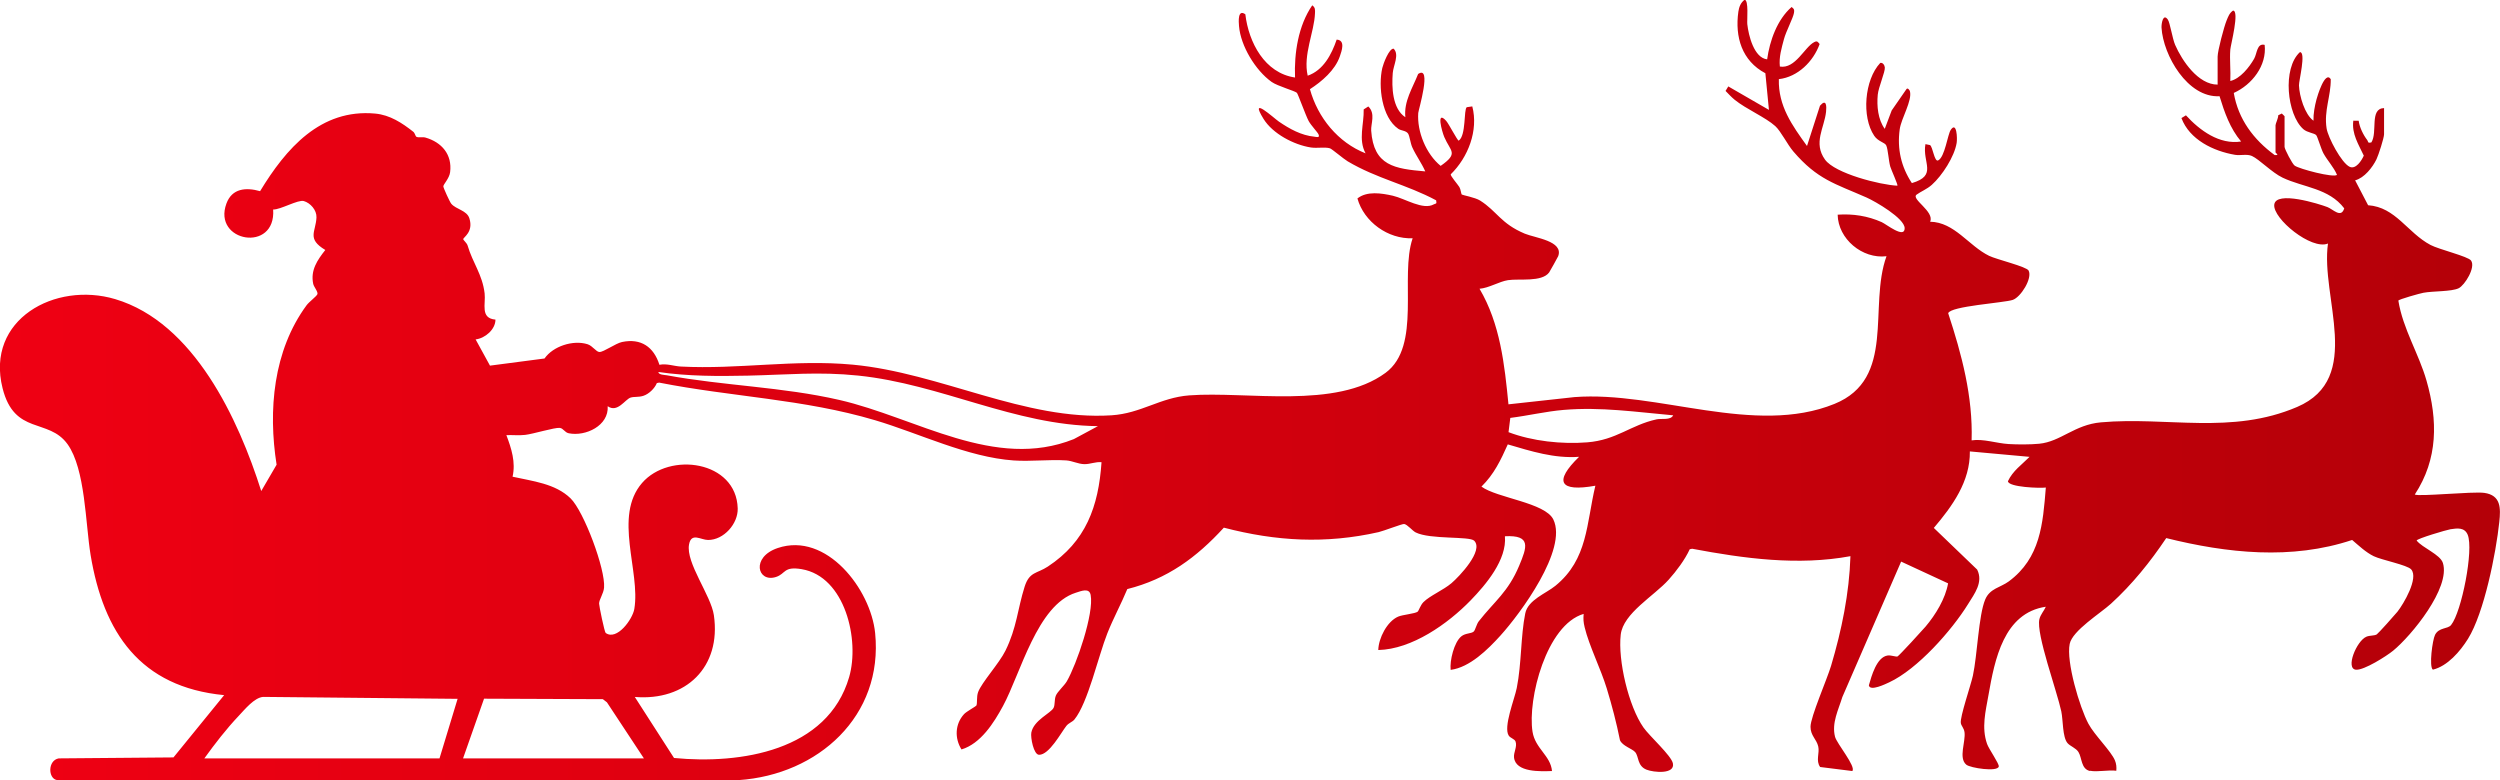 <svg width="141" height="44" viewBox="0 0 141 44" fill="none" xmlns="http://www.w3.org/2000/svg">
<g clip-path="url(#clip0_3402_7319)">
<path d="M117.885 43.487C117.36 43.376 117.434 42.751 117.224 42.414C117.084 42.188 116.756 42.085 116.607 41.91C116.319 41.572 116.362 40.618 116.257 40.121C116.022 39.004 114.826 35.749 115.021 34.924C115.083 34.661 115.279 34.46 115.384 34.22C113.011 34.57 112.501 37.204 112.152 39.191C111.988 40.127 111.748 41.032 112.07 41.957C112.169 42.242 112.76 43.075 112.731 43.229C112.671 43.552 111.121 43.316 110.898 43.127C110.447 42.748 110.872 41.831 110.798 41.292C110.766 41.061 110.617 40.943 110.59 40.78C110.534 40.44 111.153 38.653 111.271 38.108C111.522 36.952 111.591 34.708 111.966 33.811C112.229 33.185 112.825 33.137 113.293 32.793C115.081 31.473 115.219 29.553 115.385 27.497C115.07 27.544 113.27 27.48 113.247 27.141C113.52 26.554 114.028 26.209 114.467 25.766L111.1 25.46C111.12 27.16 110.113 28.544 109.067 29.775L111.513 32.126C111.867 32.842 111.361 33.484 111 34.069C110.077 35.56 108.149 37.742 106.548 38.485C106.368 38.569 105.461 39.015 105.404 38.653C105.55 38.142 105.84 37.055 106.467 36.969C106.659 36.943 106.95 37.063 107.024 37.022C107.124 36.964 108.43 35.545 108.601 35.341C109.169 34.669 109.72 33.766 109.872 32.901L107.224 31.674L103.908 39.313C103.69 40.029 103.295 40.78 103.496 41.555C103.596 41.94 104.701 43.249 104.469 43.486L102.656 43.259C102.396 42.9 102.636 42.471 102.549 42.101C102.454 41.687 102.115 41.496 102.113 40.992C102.11 40.444 103.05 38.298 103.271 37.556C103.869 35.549 104.299 33.468 104.365 31.368C101.41 31.916 98.369 31.502 95.438 30.949L95.302 30.977C95.027 31.571 94.553 32.204 94.114 32.693C93.291 33.613 91.546 34.585 91.409 35.797C91.244 37.243 91.851 39.834 92.693 41.033C93.038 41.525 94.258 42.611 94.351 43.051C94.485 43.687 93.256 43.567 92.863 43.409C92.332 43.195 92.441 42.673 92.223 42.419C92.053 42.223 91.507 42.075 91.366 41.747C91.168 40.758 90.914 39.79 90.62 38.825C90.282 37.718 89.627 36.426 89.375 35.382C89.302 35.077 89.296 34.928 89.317 34.624C87.218 35.235 86.144 39.437 86.435 41.272C86.585 42.22 87.454 42.615 87.533 43.486C86.91 43.507 85.47 43.579 85.39 42.713C85.364 42.425 85.58 42.114 85.477 41.822C85.424 41.673 85.187 41.632 85.093 41.489C84.777 41.008 85.42 39.434 85.545 38.804C85.822 37.411 85.763 35.885 86.024 34.596C86.179 33.831 87.191 33.475 87.727 33.037C89.565 31.537 89.468 29.523 89.979 27.394C87.951 27.761 87.62 27.163 89.061 25.764C87.664 25.867 86.355 25.45 85.039 25.063C84.643 25.949 84.262 26.752 83.554 27.444C84.42 28.087 87.149 28.347 87.609 29.3C88.425 30.991 85.745 34.609 84.624 35.847C83.912 36.633 82.894 37.641 81.817 37.781C81.759 37.263 82.007 36.225 82.42 35.889C82.653 35.7 82.981 35.744 83.119 35.618C83.207 35.536 83.277 35.2 83.405 35.038C84.299 33.901 85.058 33.391 85.679 31.911C86.12 30.86 86.376 30.165 84.877 30.245C84.995 31.564 83.816 32.963 82.942 33.863C81.655 35.188 79.628 36.619 77.735 36.661C77.75 35.997 78.228 35.047 78.858 34.777C79.111 34.668 79.814 34.612 79.956 34.498C80.019 34.447 80.109 34.135 80.283 33.959C80.643 33.597 81.406 33.282 81.864 32.891C82.294 32.524 83.698 31.057 83.145 30.497C82.882 30.23 80.662 30.44 79.841 30.027C79.66 29.935 79.377 29.582 79.196 29.553C79.094 29.536 78.019 29.952 77.757 30.011C74.771 30.688 71.973 30.528 69.025 29.76C67.482 31.444 65.838 32.656 63.58 33.224C63.232 34.063 62.791 34.871 62.455 35.717C61.948 36.992 61.36 39.647 60.596 40.582C60.48 40.723 60.273 40.773 60.141 40.943C59.846 41.318 59.175 42.58 58.602 42.57C58.294 42.565 58.116 41.588 58.166 41.321C58.298 40.615 59.277 40.222 59.423 39.921C59.514 39.734 59.455 39.471 59.55 39.233C59.64 39.01 60.026 38.672 60.169 38.425C60.721 37.47 61.711 34.592 61.513 33.555C61.433 33.136 60.98 33.335 60.675 33.43C58.499 34.115 57.561 37.985 56.568 39.82C56.054 40.768 55.316 41.94 54.228 42.269C53.834 41.637 53.859 40.839 54.373 40.276C54.504 40.133 55.04 39.839 55.065 39.797C55.135 39.672 55.063 39.311 55.167 39.031C55.367 38.49 56.353 37.416 56.707 36.699C57.348 35.402 57.39 34.351 57.788 33.092C58.059 32.234 58.48 32.361 59.097 31.955C61.244 30.542 61.956 28.573 62.126 26.068C61.792 26.034 61.491 26.183 61.158 26.178C60.802 26.172 60.479 25.989 60.135 25.967C59.169 25.905 58.134 26.037 57.174 25.97C54.568 25.788 51.845 24.439 49.349 23.699C45.323 22.504 41.27 22.386 37.175 21.579L37.047 21.605C36.922 21.91 36.598 22.223 36.286 22.324C36.013 22.413 35.777 22.36 35.569 22.423C35.258 22.516 34.827 23.305 34.274 22.91C34.345 24.007 33.028 24.628 32.08 24.437C31.844 24.389 31.777 24.155 31.568 24.133C31.287 24.102 30.07 24.477 29.617 24.528C29.266 24.568 28.91 24.528 28.559 24.541C28.846 25.298 29.093 26.067 28.909 26.886C30.021 27.137 31.317 27.267 32.179 28.106C32.931 28.837 34.157 32.113 34.069 33.145C34.04 33.484 33.786 33.817 33.789 34.044C33.791 34.181 34.092 35.649 34.161 35.699C34.79 36.152 35.679 34.928 35.776 34.344C36.131 32.222 34.581 29.126 36.211 27.241C37.755 25.458 41.532 25.983 41.607 28.674C41.632 29.535 40.824 30.458 39.933 30.455C39.525 30.453 38.99 30.011 38.862 30.706C38.669 31.744 40.101 33.576 40.263 34.7C40.686 37.626 38.681 39.547 35.802 39.308L38.015 42.75C41.757 43.114 46.681 42.357 47.892 38.188C48.497 36.105 47.675 32.52 45.215 32.101C44.183 31.926 44.322 32.363 43.764 32.542C42.722 32.876 42.339 31.423 43.864 30.909C46.612 29.981 49.11 33.236 49.358 35.705C49.828 40.391 46.135 43.691 41.671 43.997L3.204 43.993C2.709 43.903 2.686 42.889 3.31 42.773L9.784 42.718L12.642 39.206C7.908 38.751 5.835 35.682 5.109 31.295C4.821 29.548 4.816 26.456 3.811 25.054C2.736 23.557 0.814 24.569 0.144 21.891C-0.826 18.017 3.11 15.861 6.499 16.871C10.943 18.196 13.452 23.649 14.734 27.695L15.6 26.209C15.117 23.141 15.408 19.775 17.293 17.214C17.432 17.026 17.843 16.722 17.9 16.596C17.957 16.47 17.7 16.18 17.665 16.011C17.503 15.243 17.897 14.67 18.347 14.099C17.284 13.461 17.814 13.083 17.849 12.261C17.866 11.852 17.509 11.447 17.135 11.34C16.808 11.247 15.822 11.83 15.406 11.817C15.575 14.277 11.969 13.654 12.771 11.478C13.088 10.619 13.873 10.557 14.669 10.782C16.123 8.39 18.069 6.118 21.166 6.406C21.994 6.484 22.679 6.934 23.307 7.43C23.402 7.504 23.432 7.685 23.479 7.712C23.594 7.778 23.834 7.712 23.993 7.758C24.912 8.022 25.512 8.713 25.387 9.71C25.343 10.067 24.994 10.406 25.004 10.516C25.013 10.614 25.37 11.398 25.455 11.495C25.726 11.812 26.33 11.864 26.472 12.312C26.719 13.087 26.128 13.38 26.127 13.489C26.127 13.542 26.331 13.706 26.371 13.841C26.66 14.834 27.205 15.471 27.333 16.547C27.403 17.145 27.071 17.951 27.944 18.026C27.944 18.578 27.364 19.08 26.825 19.143L27.635 20.622L30.711 20.219C31.192 19.525 32.325 19.16 33.134 19.413C33.431 19.507 33.618 19.849 33.81 19.853C34.049 19.858 34.715 19.366 35.083 19.289C36.151 19.065 36.874 19.567 37.191 20.574C37.614 20.491 38.005 20.653 38.4 20.673C41.641 20.845 44.801 20.257 48.097 20.567C53.044 21.034 57.81 23.735 62.691 23.423C64.359 23.316 65.427 22.424 67.075 22.299C70.336 22.055 75.339 23.1 78.146 21.027C80.195 19.515 78.931 15.617 79.673 13.438C78.282 13.496 76.927 12.512 76.559 11.192C77.097 10.764 77.916 10.894 78.555 11.039C79.246 11.198 80.26 11.87 80.87 11.524C80.981 11.461 81.045 11.532 80.999 11.299C79.336 10.407 77.655 10.076 76.009 9.099C75.779 8.963 75.115 8.395 75.01 8.365C74.725 8.279 74.284 8.372 73.935 8.318C72.972 8.169 71.78 7.541 71.264 6.707C70.417 5.336 71.845 6.664 72.131 6.859C72.732 7.27 73.393 7.638 74.137 7.71C74.233 7.719 74.458 7.797 74.367 7.583C74.313 7.455 73.938 7.069 73.805 6.819C73.644 6.52 73.206 5.297 73.145 5.236C73.038 5.127 72.058 4.859 71.721 4.621C70.807 3.971 69.972 2.591 69.88 1.469C69.86 1.226 69.802 0.496 70.237 0.806C70.427 2.399 71.328 4.122 73.04 4.372C72.986 2.993 73.222 1.451 74.01 0.3C74.189 0.424 74.172 0.56 74.165 0.752C74.126 1.81 73.484 3.088 73.754 4.269C74.641 3.963 75.103 3.067 75.388 2.234C75.896 2.265 75.671 2.875 75.567 3.178C75.301 3.958 74.549 4.6 73.88 5.03C74.325 6.639 75.461 8.033 77.019 8.649C76.594 7.87 76.936 7.001 76.912 6.171L77.172 6.004C77.593 6.404 77.309 6.983 77.335 7.366C77.472 9.357 78.66 9.517 80.385 9.667C80.179 9.194 79.869 8.787 79.653 8.311C79.548 8.079 79.504 7.665 79.414 7.532C79.298 7.361 79.02 7.374 78.864 7.266C77.924 6.618 77.725 4.865 77.961 3.836C78.015 3.601 78.341 2.724 78.601 2.745C78.937 3.084 78.585 3.68 78.551 4.119C78.488 4.914 78.524 6.13 79.262 6.612C79.169 5.714 79.67 4.965 79.983 4.172C80.775 3.649 80.001 6.203 79.989 6.371C79.912 7.42 80.434 8.691 81.253 9.356C82.286 8.633 81.809 8.553 81.458 7.73C81.322 7.409 80.988 6.185 81.561 6.813C81.712 6.979 82.196 7.931 82.272 7.933C82.698 7.638 82.546 6.177 82.726 6.046L83.037 6.001C83.393 7.357 82.798 8.881 81.82 9.833C81.804 9.927 82.213 10.396 82.308 10.549C82.388 10.677 82.406 10.938 82.444 10.972C82.485 11.008 83.194 11.132 83.479 11.312C84.435 11.917 84.642 12.61 85.997 13.178C86.578 13.421 88.194 13.589 87.883 14.447C87.864 14.497 87.406 15.32 87.371 15.367C86.952 15.926 85.679 15.704 85.05 15.801C84.56 15.876 83.975 16.244 83.445 16.286C84.612 18.261 84.857 20.559 85.077 22.804L88.802 22.396C93.467 22.04 98.971 24.607 103.468 22.778C106.955 21.359 105.367 17.282 106.399 14.451C105.033 14.617 103.668 13.475 103.644 12.108C104.507 12.049 105.341 12.177 106.129 12.529C106.386 12.643 107.428 13.486 107.423 12.87C107.418 12.311 105.765 11.358 105.276 11.141C103.491 10.354 102.506 10.132 101.145 8.543C100.81 8.153 100.441 7.399 100.127 7.114C99.58 6.617 98.474 6.148 97.839 5.63C97.651 5.477 97.489 5.299 97.321 5.128L97.476 4.874L99.768 6.198L99.567 4.131C98.242 3.431 97.842 2.084 98.044 0.657C98.082 0.394 98.175 0.153 98.392 -0.012C98.639 -0.016 98.524 1.14 98.547 1.359C98.617 2.004 98.93 3.269 99.667 3.347C99.813 2.294 100.233 1.106 101.046 0.395C101.195 0.507 101.208 0.546 101.18 0.728C101.137 1.006 100.727 1.781 100.616 2.204C100.481 2.714 100.326 3.218 100.384 3.754C101.262 3.898 101.775 2.657 102.32 2.377C102.499 2.284 102.516 2.361 102.628 2.483C102.274 3.469 101.395 4.342 100.327 4.464C100.286 5.976 101.08 7.076 101.915 8.234L102.647 5.963C103.016 5.539 103.022 6.002 102.99 6.302C102.894 7.213 102.252 8.057 102.93 9.001C103.494 9.786 106.039 10.428 107.014 10.474C107.057 10.435 106.657 9.557 106.612 9.399C106.518 9.073 106.487 8.428 106.384 8.202C106.306 8.031 105.928 7.989 105.705 7.657C104.986 6.592 105.155 4.499 106.046 3.549C106.19 3.514 106.291 3.676 106.304 3.803C106.33 4.053 105.944 4.918 105.905 5.344C105.846 5.987 105.915 6.735 106.3 7.268L106.691 6.23L107.525 5.025C107.591 4.929 107.703 5.084 107.718 5.14C107.863 5.673 107.228 6.673 107.144 7.293C106.992 8.398 107.223 9.404 107.829 10.327C109.299 9.894 108.406 9.175 108.594 8.13L108.852 8.182C109.008 8.27 109.098 9.149 109.31 9.048C109.692 8.865 109.845 7.577 110.026 7.319C110.362 6.835 110.398 7.801 110.356 8.057C110.23 8.835 109.54 9.902 108.954 10.425C108.678 10.672 108.34 10.797 108.098 10.976C107.757 11.227 109.124 11.927 108.859 12.505C110.239 12.53 111.03 13.864 112.186 14.429C112.604 14.633 114.301 15.037 114.414 15.261C114.638 15.702 113.968 16.764 113.517 16.915C113.017 17.083 110.001 17.263 109.878 17.667C110.64 19.983 111.277 22.371 111.199 24.837C111.851 24.735 112.606 25.003 113.285 25.044C113.792 25.075 114.509 25.076 115.011 25.027C116.226 24.908 117.002 23.952 118.495 23.82C122.226 23.488 125.862 24.537 129.561 22.951C133.337 21.332 130.864 16.765 131.298 13.735C130.368 14.122 128.181 12.332 128.268 11.543C128.359 10.734 130.8 11.5 131.266 11.679C131.588 11.803 132.039 12.328 132.215 11.751C131.348 10.608 129.908 10.576 128.742 10.022C128.137 9.735 127.428 8.989 127.01 8.798C126.733 8.671 126.362 8.784 126.055 8.732C124.833 8.525 123.487 7.875 123.033 6.659L123.287 6.504C124.067 7.357 125.175 8.172 126.399 7.981C125.777 7.247 125.458 6.33 125.182 5.427C123.382 5.528 122.001 3.117 121.91 1.559C121.898 1.351 121.993 0.719 122.267 1.106C122.385 1.271 122.528 2.189 122.677 2.531C123.071 3.432 123.98 4.775 125.074 4.772V3.193C125.074 2.871 125.437 1.498 125.581 1.153C125.673 0.932 125.732 0.747 125.941 0.598C126.322 0.592 125.81 2.537 125.79 2.788C125.743 3.365 125.82 3.985 125.789 4.568C126.346 4.443 126.86 3.792 127.133 3.313C127.304 3.013 127.284 2.422 127.727 2.531C127.857 3.7 127.012 4.779 125.985 5.242C126.237 6.725 127.103 7.873 128.29 8.744C128.602 8.77 128.34 8.634 128.34 8.592V7.064C128.34 6.97 128.501 6.66 128.491 6.502L128.695 6.402L128.849 6.554V8.285C128.849 8.405 129.282 9.246 129.421 9.343C129.695 9.534 131.606 10.037 131.807 9.864C131.625 9.425 131.272 9.068 131.04 8.644C130.907 8.398 130.71 7.709 130.634 7.623C130.529 7.502 130.136 7.488 129.905 7.282C128.984 6.463 128.717 3.849 129.716 2.94C130.072 2.934 129.653 4.559 129.662 4.816C129.683 5.404 129.984 6.456 130.48 6.809C130.471 6.402 130.549 5.993 130.651 5.603C130.694 5.441 131.127 3.969 131.454 4.463C131.468 5.415 131.062 6.241 131.22 7.242C131.302 7.757 132.059 9.196 132.524 9.409C132.867 9.567 133.196 9.058 133.318 8.778C133.025 8.148 132.628 7.546 132.727 6.807L133.03 6.81C133.072 7.168 133.295 7.623 133.514 7.902C133.579 7.986 133.511 8.089 133.746 8.031C134.11 7.453 133.628 6.12 134.461 6.096V7.572C134.461 7.778 134.148 8.746 134.035 8.98C133.812 9.441 133.348 10.036 132.829 10.171L133.561 11.575C135.118 11.682 135.771 13.12 137.081 13.816C137.566 14.072 139.194 14.459 139.365 14.693C139.644 15.075 139.013 16.087 138.67 16.256C138.269 16.453 137.239 16.409 136.681 16.512C136.497 16.545 135.283 16.882 135.267 16.956C135.523 18.549 136.418 19.94 136.857 21.474C137.496 23.714 137.51 25.887 136.194 27.89C136.378 28.023 139.476 27.709 140.112 27.798C141.06 27.932 141.043 28.662 140.96 29.441C140.776 31.195 140.106 34.565 139.195 36.029C138.749 36.745 138.04 37.567 137.215 37.769C136.987 37.615 137.19 36.092 137.337 35.804C137.557 35.375 138.05 35.487 138.24 35.253C138.833 34.523 139.529 30.994 139.177 30.157C139 29.737 138.594 29.789 138.207 29.849C137.992 29.883 136.298 30.385 136.298 30.487C136.626 30.902 137.629 31.269 137.78 31.754C138.217 33.155 136.01 35.85 134.97 36.701C134.596 37.007 133.331 37.809 132.878 37.772C132.265 37.723 132.906 36.146 133.466 35.91C133.658 35.829 133.898 35.867 134.049 35.78C134.125 35.736 135.096 34.654 135.216 34.501C135.565 34.057 136.423 32.604 135.991 32.114C135.769 31.863 134.329 31.587 133.88 31.37C133.431 31.153 133.031 30.768 132.661 30.454C129.243 31.595 125.611 31.202 122.176 30.348C121.27 31.699 120.259 32.954 119.056 34.052C118.463 34.592 116.886 35.564 116.731 36.315C116.525 37.317 117.289 39.886 117.785 40.817C118.123 41.453 119.071 42.37 119.282 42.887C119.363 43.083 119.377 43.263 119.36 43.471C118.924 43.409 118.282 43.556 117.881 43.471L117.885 43.487ZM61.925 24.035C57.198 23.981 53.1 21.672 48.406 21.183C46.178 20.951 44.367 21.139 42.188 21.186C40.5 21.223 38.799 21.224 37.133 20.98C37.133 21.142 37.483 21.143 37.608 21.166C40.825 21.759 44.117 21.817 47.336 22.556C51.691 23.556 56.108 26.549 60.565 24.765L61.923 24.035H61.925ZM94.368 23.424C92.288 23.239 90.293 22.942 88.198 23.118C87.191 23.203 86.184 23.444 85.181 23.57L85.081 24.374C86.421 24.885 88.092 25.063 89.522 24.948C91.177 24.816 91.955 23.978 93.427 23.652C93.706 23.59 94.222 23.717 94.369 23.423L94.368 23.424ZM11.525 42.774H24.788L25.809 39.414L14.835 39.305C14.337 39.354 13.818 39.999 13.461 40.377C12.762 41.117 12.119 41.948 11.525 42.774ZM36.317 42.774L34.231 39.611L34.001 39.433L27.3 39.406L26.116 42.773H36.318L36.317 42.774Z" fill="url(#paint0_linear_3402_7319)"/>
</g>
<defs>
<linearGradient id="paint0_linear_3402_7319" x1="-0.006" y1="21.992" x2="140.996" y2="21.992" gradientUnits="userSpaceOnUse">
<stop stop-color="#EF0013"/>
<stop offset="1" stop-color="#B40008"/>
</linearGradient>
<clipPath id="clip0_3402_7319">
<rect width="141" height="44" fill="white"/>
</clipPath>
</defs>
</svg>
